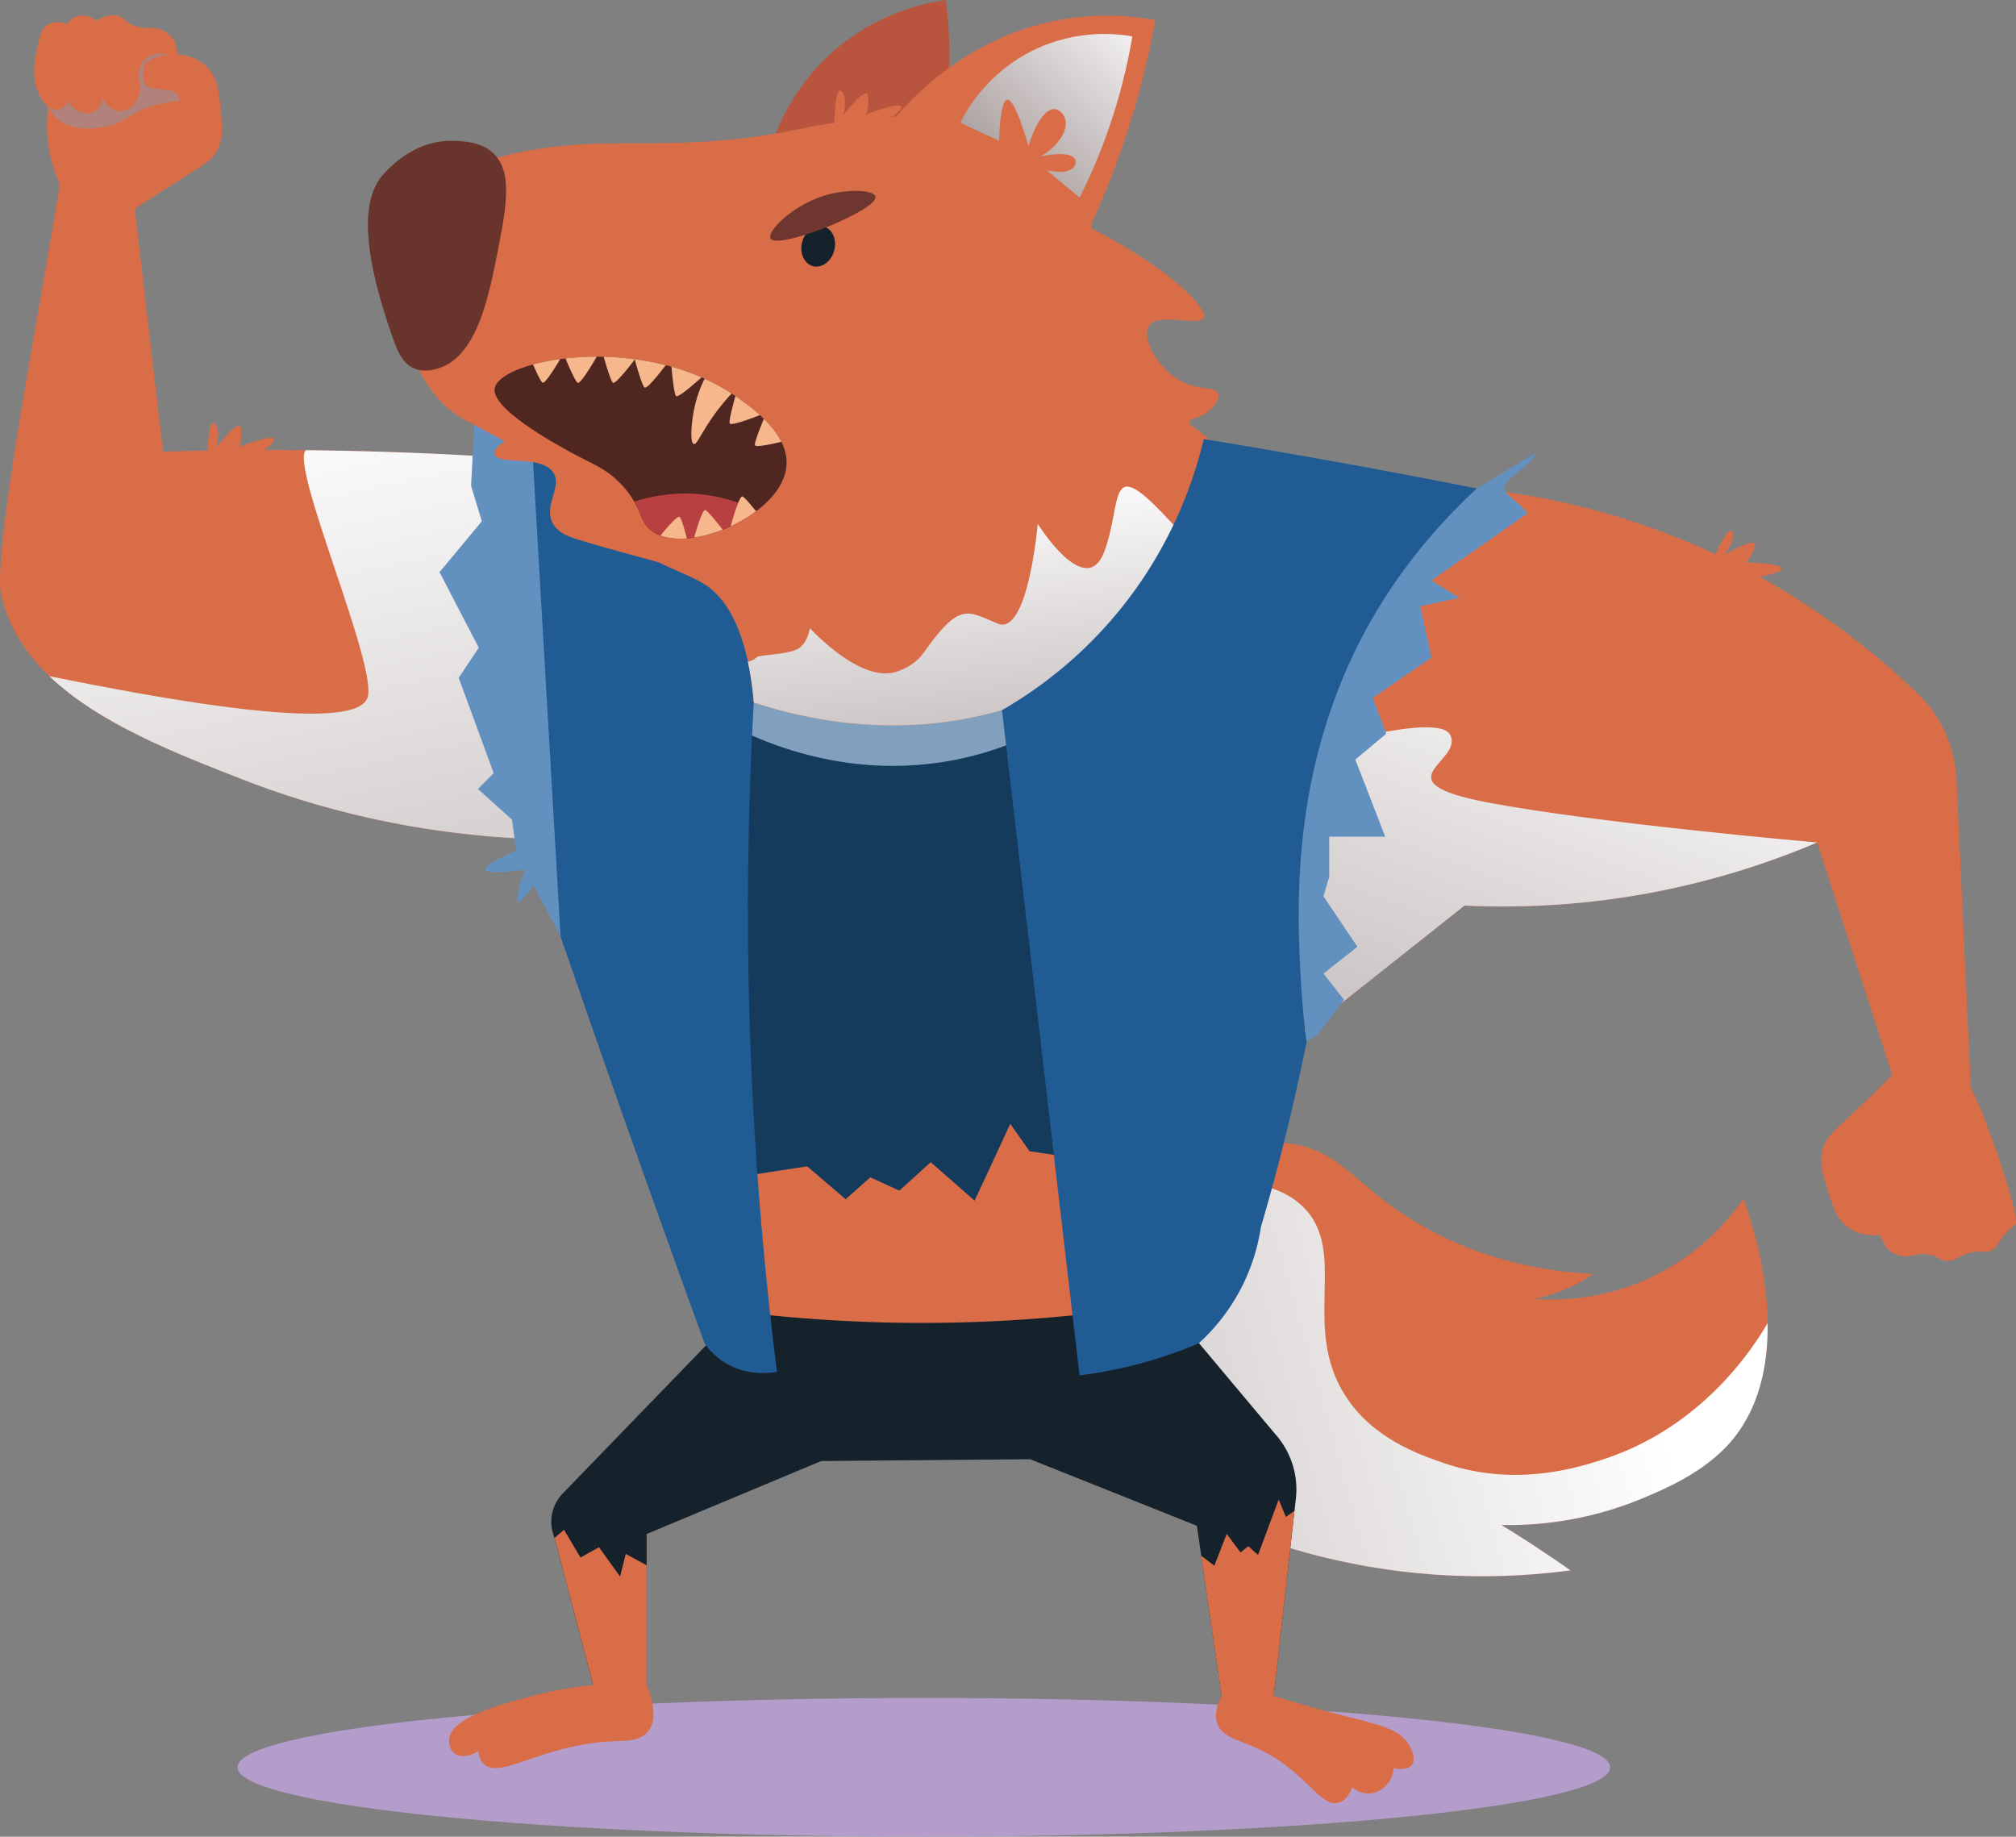 <svg xmlns="http://www.w3.org/2000/svg" xmlns:xlink="http://www.w3.org/1999/xlink" id="Layer_2" width="287.35mm" height="989.443" data-name="Layer 2" viewBox="0 0 814.54 742.08"><rect x="0" y="0" width="814.54" height="742.08" fill="#808080" stroke="none"/><defs><clipPath id="clippath"><path d="M95.98 686.03h554.59v56.05H95.98z" class="cls-9"/></clipPath><clipPath id="clippath-1"><path d="M19.94 147.92h263.67v191.36H19.94z" class="cls-9"/></clipPath><clipPath id="clippath-2"><path d="M283.61 147.92c-9.56 29.11-19.06 58.7-28.44 88.75a6044 6044 0 0 0-31.03 102.6c-56.02-.91-98.87-13.72-125.93-24.26-27.46-10.71-58.35-22.75-78.27-41.83 100.39 20.5 125.66 16.81 128.55 8.73 4.4-12.33-31.45-93.67-24.94-100.02 4.95.05 9.92.12 14.95.23 25.08.49 49.13 1.63 72.07 3.24q36.54-18.72 73.05-37.44" class="cls-9"/></clipPath><clipPath id="clippath-3"><path d="M419.28 477.88H714.2v158.99H419.28z" class="cls-9"/></clipPath><clipPath id="clippath-4"><path d="M714.19 534.59c.21 17.01-3.36 35.11-15.63 48.76-10.59 11.76-25.87 18.24-34.92 22.02-23.12 9.66-44.02 11.01-56.97 10.8 3.71 2.26 7.44 4.62 11.22 7.07 5.79 3.76 11.34 7.51 16.63 11.24-23.07 3.08-63.6 5.48-111-8.33-51.63-15.05-86.48-42.04-104.24-57.93l2.17-7.58c32.5-37.72 80-82.77 80-82.77 7.28.46 17.5 2.33 25.03 9.72 18.45 18.1-.88 48.06 17 76.2 10.95 17.24 29.44 23.7 39.36 27.16 28.55 9.97 53.45 2.37 64.31-1.11 40.61-13.02 61.21-45.29 67.05-55.26" class="cls-9"/></clipPath><clipPath id="clippath-5"><path d="M225.55 163.28h265.4v146.18h-265.4z" class="cls-9"/></clipPath><clipPath id="clippath-6"><path d="M302.18 196.6h186.08v96.49H302.18z" class="cls-9"/></clipPath><clipPath id="clippath-7"><path d="M488.26 226.75c-13.46 23.07-42.02 46.26-76.41 57.98-47.22 16.1-89.45 5.04-107.27-.89-.56-6.23-1.38-11.71-2.4-16.52.62-.09 1.22-.28 1.82-.58.78-.39 1.32-.85 1.59-1.09.09-.08.15-.15.16-.15 1.02-.99 12.13-.92 16.52-3.29 1.67-.9 3.84-2.95 4.99-8.32 4.2 4.33 18.15 18.05 30.35 18.18 1.74.02 3.45-.24 5.09-.84 3.41-1.26 7.43-3.16 10.57-7.62 14.7-20.81 17.66-16.63 29.91-11.64 12.22 4.97 16.1-40.31 16.1-40.31s19.41 31.15 26.9 11.2.84-39.73 24.94-14.04c6.51 6.95 12.25 12.92 17.15 17.94" class="cls-9"/></clipPath><clipPath id="clippath-8"><path d="M527.35 293.84h206.83v123.05H527.35z" class="cls-9"/></clipPath><clipPath id="clippath-9"><path d="M734.18 340.39a325.3 325.3 0 0 1-68.19 20.51 325.3 325.3 0 0 1-74.28 4.99c-21.44 16.98-42.88 33.99-64.32 51-.35-24.92 1.73-56.79 10.55-92.57a365 365 0 0 1 7.26-25.48c17.96-4.36 37.63-7.67 40.69-1.98 5.83 10.82-29.09 18.87 14.98 27.32s133.33 16.21 133.33 16.21" class="cls-9"/></clipPath><clipPath id="clippath-10"><path d="M387.97 13.71h69.55v66.12h-69.55z" class="cls-9"/></clipPath><clipPath id="clippath-11"><path d="M387.96 49.62c2.46-4.92 10.91-20.24 29.66-29.38 17.9-8.72 34.35-6.53 39.89-5.54a230.5 230.5 0 0 1-9.4 36.86c-3.69 10.7-7.83 20.14-11.92 28.27-4.43-3.7-8.87-7.39-13.3-11.09 5.61 1.43 10.14.62 11.36-1.8.05-.09.66-1.35.14-2.49-1.11-2.44-6.7-2.81-13.86-1.25 7.72-4.68 11.34-11.22 9.7-15.52-.59-1.56-2.1-3.41-4.02-3.6-3.57-.36-7.82 5.43-10.67 14.97-4.75-16.36-7.27-18.89-8.59-18.71-1.25.17-2.82 2.96-3.33 16.49-5.22-2.4-10.44-4.81-15.66-7.21" class="cls-9"/></clipPath><clipPath id="clippath-12"><path d="M19.48 21.68H72.6v30.28H19.48z" class="cls-9"/></clipPath><linearGradient id="linear-gradient" x1="-2364" x2="-2363" y1="1847.29" y2="1847.29" gradientTransform="matrix(0 491.1 491.1 0 -907048.27 1161106.47)" gradientUnits="userSpaceOnUse"><stop offset="0" stop-color="#fff"/><stop offset="1" stop-color="#968787"/></linearGradient><linearGradient xlink:href="#linear-gradient" id="linear-gradient-2" x1="-2366.73" x2="-2365.73" y1="1845.4" y2="1845.4" gradientTransform="matrix(-529.05 0 0 529.05 -1251454.11 -975754.77)"/><linearGradient xlink:href="#linear-gradient" id="linear-gradient-3" x1="-2363.97" x2="-2362.97" y1="1850.84" y2="1850.84" gradientTransform="matrix(0 206.2 206.2 0 -381242.69 487640.34)"/><linearGradient xlink:href="#linear-gradient" id="linear-gradient-4" x1="-2365.7" x2="-2364.7" y1="1847.87" y2="1847.87" gradientTransform="matrix(-377.68 0 0 377.68 -892741.47 -697543.08)"/><linearGradient xlink:href="#linear-gradient" id="linear-gradient-5" x1="-2371.98" x2="-2370.98" y1="1852.71" y2="1852.71" gradientTransform="matrix(-114.22 0 0 114.22 -270443.74 -211576.81)"/><style>.cls-16,.cls-19,.cls-21,.cls-4,.cls-9{stroke-width:0}.cls-4{fill:#6391bf}.cls-9{fill:none}.cls-16{fill:#15222b}.cls-19{fill:#215b94}.cls-21{fill:#d96d48}</style></defs><g id="Layer_1-2" data-name="Layer 1"><g style="clip-path:url(#clippath)"><path d="M650.57 714.05c0 15.48-124.15 28.02-277.3 28.02s-277.3-12.55-277.3-28.02 124.15-28.02 277.3-28.02 277.3 12.55 277.3 28.02" style="stroke-width:0;fill:#b49dcb"/></g><path d="M283.61 147.92a6229 6229 0 0 0-28.44 88.75 6044 6044 0 0 0-31.03 102.6c-56.02-.91-98.87-13.72-125.93-24.26-27.46-10.71-58.35-22.75-78.27-41.83C10.4 264.06 3.38 253.3.46 240.33-3.39 223.21 18.14 114.02 24.4 72.85c16.91.28 11.83.19 28.77.49 4.22 36.39 8.47 72.77 12.71 109.16 18.52-.58 37.77-.79 57.67-.61 4.95.05 9.92.12 14.95.23 25.08.49 49.13 1.63 72.07 3.24q36.54-18.72 73.05-37.44" class="cls-21"/><g style="clip-path:url(#clippath-1)"><g style="clip-path:url(#clippath-2)"><path d="M3.49 123.53h296.56v240.13H3.49z" style="fill:url(#linear-gradient);stroke-width:0" transform="rotate(-11.51 151.848 243.68)"/></g></g><path d="M54.44 84.44c2.46-1.67 6.51-4.38 11.6-7.63C81.82 66.72 85.5 65.54 87.99 60.27c2.35-4.94 1.85-9.68 1.06-17.25-.68-6.45-1.23-11.77-5.39-15.94-4.03-4.04-9.29-4.86-11.77-5.07l-1.2-5.33c-.85-1.27-2.36-3.14-4.79-4.35-4.24-2.11-6.81 0-11.85-2.01-3.63-1.45-3.68-3.32-6.74-3.96-3.2-.67-6.21.66-8.32 1.95-2.8-2.12-6.23-2.68-8.87-1.34-1.41.71-2.28 1.81-2.77 2.59-1.17-.34-5.79-1.56-8.87.97-1.51 1.24-2.07 2.9-2.63 5.27-1.82 7.69-4.03 17.01 1.25 24.64.95 1.36 1.89 2.32 2.39 2.81-.32 2.29-.51 4.75-.52 7.38-.03 11.94 3.84 21.58 7.18 27.83 9.43 1.99 18.87 3.99 28.3 5.98m227.23 340.49 14.74 121.06 166.38-4.65 14.97-133.88z" class="cls-21"/><path d="M714.19 534.59c.21 17.01-3.36 35.11-15.63 48.76-10.59 11.76-25.87 18.24-34.92 22.02-23.12 9.66-44.02 11.01-56.97 10.8 3.71 2.26 7.44 4.62 11.22 7.07 5.79 3.76 11.34 7.51 16.63 11.24-23.07 3.08-63.6 5.48-111-8.33-51.63-15.05-86.48-42.04-104.24-57.93l2.17-7.58 14.46-50.62c45.98-47.17 73.93-51.49 90.92-46.85 17.57 4.81 23.47 18.8 49.9 33.27 25.59 14 50.53 17.45 66.93 18.29a64.6 64.6 0 0 1-10.38 5.81c-4.97 2.22-9.52 3.5-13.23 4.25 8.56.63 25.78.72 44.96-7.77 22.14-9.8 34.46-25.52 39.36-32.64.96 2.45 9.52 25.13 9.82 50.21" class="cls-21"/><g style="clip-path:url(#clippath-3)"><g style="clip-path:url(#clippath-4)"><path d="M402.5 439.85h328.68V678H402.5z" style="stroke-width:0;fill:url(#linear-gradient-2)" transform="rotate(-16.24 566.728 558.83)"/></g></g><path d="M515.97 580.27a33.44 33.44 0 0 1 7.61 25.2c-.19 1.66-.37 3.31-.56 4.97-2.8 24.92-5.6 49.83-8.38 74.77H493.6l-8.26-56.69-1.75-12.06c-22.45-8.96-44.91-17.92-67.36-26.88-25.08.21-59.33.51-84.41.72-23.51 9.83-47.02 19.65-70.55 29.49v60.98h-21.63l-15.58-59.4-.44-1.28c-1.98-5.8-.55-12.22 3.71-16.63l71.08-73.48c25.29 3.1 54.68 5.08 87.34 4.37 31.86-.69 60.46-3.81 85.13-7.84 15.02 17.92 30.05 35.84 45.07 53.75" class="cls-16"/><path d="M578.38 247.8c-25.64 76.69-51.3 153.39-76.94 230.08-28.51-4.25-56.99-8.52-85.48-12.76-2.59-3.69-5.18-7.4-7.77-11.08-2.29 4.99-4.6 9.96-6.93 14.98-2.5 5.37-4.99 10.71-7.49 16.08-5.9-5.18-11.83-10.36-17.73-15.54-4.22 3.85-8.47 7.68-12.69 11.5-3.9-1.8-7.82-3.59-11.71-5.39-3.31 2.94-6.65 5.9-9.96 8.86-5.18-4.43-10.36-8.86-15.54-13.3-14.42 2.22-28.84 4.43-43.28 6.65-25.95-88.47-51.9-176.94-77.84-265.41 6.84-3.64 13.68-7.29 20.52-10.93l2.96-.84 132.79-37.42 99.43 7.12c10.08 6.62 20.13 13.25 30.21 19.88 7.77 5.11 15.54 10.24 23.31 15.35 21.37 14.04 42.76 28.11 64.13 42.18" style="stroke-width:0;fill:#143a5c"/><g style="clip-path:url(#clippath-5)"><path d="m490.94 190.26-30.68 74.1c-8.7 9.64-31.94 32.8-69.85 41.67-54.64 12.78-97.82-13.93-106.06-19.25l-58.81-85.25 2.96-.84 132.79-37.42 99.43 7.12c10.08 6.63 20.13 13.25 30.21 19.88" style="stroke-width:0;fill:#81a0bd"/></g><path d="M313.92 554.28c-2.84.5-12.52 1.82-21.55-4.04-3.69-2.4-6.15-5.26-7.69-7.46-10.86-29.86-21.66-60-32.41-90.44-8.74-24.75-17.32-49.38-25.76-73.88 0 0-28.4-78.51-25.11-165.87.19-5.02.91-19.07 10.62-30.15 18.26-20.83 59.07-20.68 68.1-7.82.8 1.14.97 1.92 2.21 3.32 6.58 7.39 20.16 6.06 31.61 3.34-5.25 41.5-9.13 86.23-10.82 133.87-3.15 88.82 1.98 169.23 10.79 239.13" class="cls-19"/><path d="m226.52 378.47-10.97-20.76q-5.04 7.11-6.24 6.51c-.97-.48-.05-4.78 2.77-12.89-3.81.54-15.44 2.07-16.01 0-.53-1.92 8.67-6.05 12.47-7.69-.56-4.16-1.11-8.32-1.66-12.47-4.6-4.14-9.19-8.27-13.79-12.4l6.38-6.38c-4.71-12.84-9.43-25.68-14.14-38.53 2.7-4.06 5.41-8.11 8.11-12.17-5.29-10.18-10.58-20.35-15.87-30.53 5.7-6.85 11.41-13.7 17.11-20.55-1.45-4.79-2.91-9.58-4.36-14.37l1.59-29.1c7.69 4.34 15.38 8.69 23.07 13.03l11.52 198.29" class="cls-4"/><path d="M382.14 0c-7.86 1.11-29.41 5.2-48.23 23.28-14.46 13.89-20.36 29.37-22.73 37.14 16.8 13.02 33.6 26.05 50.4 39.07 6.59-10.93 15.52-28.81 19.67-52.49 3.37-19.18 2.45-35.57.89-47.01" style="stroke-width:0;fill:#b9553f"/><path d="M220.9 117.34c6.02 30.81.19 45.57-7.48 53.22-5.67 5.65-14.58 9.66-13.59 13.01 1.37 4.66 19.47-.14 23.91 7.69 3.31 5.85-4.26 12.99-.42 20.12 2.41 4.49 7.76 5.83 10.75 6.78 15.12 4.79 75.55 20.59 75.55 20.59l7.46-87.72-58.99-40.34c-12.39 2.22-24.78 4.43-37.17 6.65" class="cls-21"/><path d="M494.05 214.29c-1.4 4.11-3.34 8.28-5.79 12.46-13.46 23.07-42.02 46.26-76.41 57.98-47.22 16.1-89.45 5.04-107.27-.89-.56-6.23-1.38-11.71-2.4-16.52-4.25-19.9-12.06-28.37-19.15-32.24-9.08-4.95-21.53-8.24-27.76-16.12-5.04-6.42-2.31-10.94-9.15-17.47-.16-.16-.44-.42-.77-.72-4.67-4.15-54.41-28.67-61.29-33.43-7.79-5.39-27.3-23.12-26.27-85.85 7.72-4.08 19.25-10.2 34.11-15.09 48.97-16.1 72.88-1.56 135.08-15.05 10.92-2.38 79.46-11.99 97.64 4.18 4.08 3.64 14.3 14.14 16.59 36.82 35.3 18.31 46.43 33.22 45.43 35.83-1.6 4.16-19.11-2.46-22.58 3.76-3.01 5.38 4.92 19.26 15.94 23.31 5.82 2.14 11.3 1.1 12.2 3.88.77 2.4-2.36 6.13-5.27 8.04-3.38 2.21-6.11 1.73-6.4 3.13-.31 1.44 2.56 2.63 7.21 6.54 3.48 2.93 5.08 3.92 6.6 5.76 7.42 9.05 1.91 25.29-.28 31.73" class="cls-21"/><path d="M337.12 50.27s.21-16.1 2.91-13.35.65 9.79.65 9.79 10.15-13.82 10.16-7.04c0 6.78-1.46 6.8-1.46 6.8s15.18-5.99 14.77-3.03c-.42 2.95-14.76 10.58-14.76 10.58l-12.27-3.74Zm355.02 175.87s6.28-14.83 7.74-11.26-3.1 9.31-3.1 9.31 14.62-8.96 12.07-2.68-3.92 5.74-3.92 5.74 16.32.19 14.82 2.77-17.66 4.22-17.66 4.22l-9.94-8.1Zm-608.32-41.6s.21-16.1 2.91-13.35.65 9.79.65 9.79 10.15-13.82 10.16-7.04c0 6.78-1.46 6.8-1.46 6.8s15.18-5.99 14.77-3.03c-.42 2.95-14.76 10.58-14.76 10.58l-12.27-3.74Z" class="cls-21"/><g style="clip-path:url(#clippath-6)"><g style="clip-path:url(#clippath-7)"><path d="M296.66 173.93h197.13v136.09H296.66z" style="stroke-width:0;fill:url(#linear-gradient-3)" transform="rotate(-5.86 395.453 242.086)"/></g></g><path d="M427.88 8.08c-40.02 7.41-63.59 35.67-70.7 44.94 27.94 12.48 55.87 24.96 83.81 37.45 3.69-8.03 7.29-16.7 10.66-26 7.4-20.4 12.12-39.49 15.16-56.42-9.91-1.77-23.45-2.83-38.93.03" class="cls-21"/><path d="M158.18 134.99c2.04 5.87 3.9 11.58 9.06 13.82 4.63 2.01 9.52.18 10.93-.35 14.7-5.49 19.34-28.91 22.72-45.97 3.78-19.06 6.41-33.38-1.84-40.82-4.8-4.33-11.35-4.57-15.27-4.76-16.34-.81-27.09 11.55-28.8 13.41-10.62 11.55-6.72 36.18 3.19 64.68" style="stroke-width:0;fill:#69342c"/><path d="M486.36 177.4c-3.6 15.13-12.05 41.75-33.26 68.19-17.07 21.27-35.75 34.12-48.26 41.34 10.45 89.59 20.89 179.18 31.33 268.77 8.27-1.03 17.77-2.8 28.07-5.79 7.44-2.16 14.13-4.62 20.05-7.13a79.6 79.6 0 0 0 16.45-20.95 79.2 79.2 0 0 0 8.7-26.03c.24-.83.49-1.66.73-2.49a875 875 0 0 0 17.49-71.16c23.01-74.93 46.01-149.86 69.02-224.8a3476 3476 0 0 0-58.76-11.09c-17.38-3.12-34.57-6.08-51.56-8.87" class="cls-19"/><path d="M796.28 439.8c-16.63 3.01-11.64 2.1-28.28 5.13-11.29-34.85-22.56-69.71-33.83-104.54a325.3 325.3 0 0 1-68.19 20.51 325.3 325.3 0 0 1-74.28 4.99c-21.44 16.98-42.88 33.99-64.32 51-.35-24.92 1.73-56.79 10.54-92.57a365 365 0 0 1 7.26-25.48c14.65-45.05 35.46-79.18 51.49-101.48 21.72 2.22 49.48 7.4 79.84 19.41 44.58 17.61 77.01 42.97 98.45 63.62 9.43 9.08 14.93 21.46 15.54 34.55l5.79 124.86Z" class="cls-21"/><g style="clip-path:url(#clippath-8)"><g style="clip-path:url(#clippath-9)"><path d="M534.97 234.86h191.28v238.35H534.97z" style="stroke-width:0;fill:url(#linear-gradient-4)" transform="rotate(-69.13 630.581 354.035)"/></g></g><path d="M324.12 97.78c-1.18 4.44.77 8.8 4.34 9.75s7.43-1.88 8.6-6.32c1.18-4.44-.77-8.8-4.34-9.75s-7.43 1.88-8.6 6.32" class="cls-16"/><path d="M311.34 96.32c-1.55-2.93 9.26-13.78 22.59-17.55 8.64-2.44 19.02-2.09 19.75.6 1.02 3.77-17.14 11.37-18.16 11.79-7.19 2.98-22.56 8.23-24.18 5.16" style="stroke-width:0;fill:#6e362e"/><path d="M764.56 434.3c-2.09 2.12-5.53 5.57-9.88 9.75-13.5 12.98-16.87 14.86-18.3 20.51-1.33 5.3.08 9.85 2.34 17.12 1.93 6.2 3.51 11.3 8.41 14.58 4.74 3.18 10.06 2.95 12.54 2.67.74 1.66 1.48 3.33 2.22 4.99 1.08 1.08 2.93 2.61 5.54 3.33 4.57 1.24 6.68-1.33 12.02-.35 4.11.76 4.02 2.5 7.38 2.56 3.77.07 4.18-2.1 9.43-3.33 5.15-1.2 6.56.47 9.15-1.39 1.86-1.33 1.59-2.54 4.43-5.82 1.94-2.24 3.62-3.49 4.44-4.16 2.59-2.13-14.41-52.11-20.79-60.15l-28.93-.33" class="cls-21"/><path d="M596.69 197.36c8.04-4.87 16.08-9.75 24.11-14.62-2.11 5.66-11.3 8.97-13.41 14.62.86 2.59 8.8 7.53 9.66 10.12l-38.67 27.03 11.23 7.07-15.8 3.33 4.57 20.79-23.7 16.22 5.4 14.55-12.47 10.39 12.06 31.18h-22.61v16.22l-2.33 7.9 13.72 20.37-13.72 10.81c2.77 3.53 5.54 7.07 8.31 10.6-3.66 4.85-7.33 9.69-10.99 14.53-1.39.77-2.79 1.54-4.18 2.31-.73-5.61-1.63-13.59-2.18-23.18-1.52-26.19-4.59-79.16 21.1-133.15 7.95-16.71 22.68-41.97 49.89-67.08" class="cls-4"/><path d="M261.28 632.41v48.36c1.83 4.54 4.81 13.65.56 18.84-3.14 3.84-8.73 3.72-13.17 3.88-30.21 1.06-47.21 16.4-53.64 8.73-.57-.68-1.5-2.07-1.72-4.67-3.67 2.21-7.42 2.62-9.64.93-1.81-1.37-2.4-3.97-2.23-5.8.81-8.6 19.8-13.75 32.03-17.06 6.21-1.68 15.12-3.7 26.18-4.84-5.19-19.8-10.39-39.6-15.58-59.4l3.82-3.31c2.21 3.74 4.43 7.48 6.65 11.22 2.49-1.39 4.99-2.77 7.48-4.16l8.52 11.85c.76-3.05 1.52-6.1 2.29-9.15 2.82 1.53 5.63 3.06 8.45 4.58m261.74-21.97c-2.8 24.92-5.6 49.83-8.38 74.77 10.66 3.32 19.43 5.7 25.49 7.27 16.55 4.29 25.81 5.85 29.52 13.1.59 1.14 2.63 5.12.83 7.48-1.28 1.68-4.17 2.09-7.28 1.25-.6 5.31-4.26 9.43-8.73 10.19-4.18.71-7.46-1.78-8.11-2.29-1.72 4.24-3.83 5.54-5.2 6.03-7.64 2.73-13.03-12.41-32.64-21.59-8.22-3.85-14.62-4.63-16.63-10.21-1.44-4.01.15-8.28 1.69-11.22-2.75-18.9-5.51-37.79-8.26-56.69l5.32 4.08 4.99-12.88 5.6 7.49 3.13-2.5 3.94 3.52 8.33-22.37 2.92 7 3.45-2.43Z" class="cls-21"/><path d="M312.94 199.45c-1.96 2.5-4.42 4.83-7.2 6.94-.08.06-.17.14-.26.18-3.1 2.36-6.61 4.4-10.27 6.08-1.06.5-2.11.97-3.2 1.39-3.85 1.5-7.77 2.61-11.53 3.17-.98.14-1.96.26-2.93.35-3.97.3-7.66-.05-10.69-1.15-1.18-.43-2.25-.96-3.21-1.63-4.11-2.85-4.35-6.75-7.41-12.11-1.19-2.14-2.83-4.46-5.3-7.05-6.31-6.64-11.53-8.02-20.53-12.98-.09-.04-.14-.08-.23-.12-7.35-4.07-31.64-17.53-30.31-25.6.6-3.61 6.51-7.2 15.48-9.66 3.28-.9 7-1.64 11.01-2.18q1.05-.15 2.13-.27c3.97-.45 8.22-.7 12.64-.7.92.01 1.84 0 2.78.03 4.06.1 8.26.41 12.51.99.05-.02.1-.01.14.02 4.13.54 8.3 1.33 12.46 2.41.77.2 1.54.39 2.29.6 4.1 1.15 8.18 2.58 12.16 4.32.42.18.82.36 1.22.56 3.75 1.7 7.41 3.69 10.92 5.98.52.32 1.02.66 1.51 1.02.36.22.7.47 1.04.71 2.29 1.65 5.6 4.01 8.88 6.98l.02.02c.54.49 1.07.97 1.58 1.5 2.76 2.71 5.38 5.83 7.08 9.28 1.44 2.88 2.25 5.97 2.07 9.23-.21 4.12-2.02 8.08-4.85 11.71" style="stroke-width:0;fill:#4f2620"/><path d="M305.74 206.39c-12.93 9.87-32.87 14.8-42.08 8.39-4.11-2.86-4.35-6.75-7.42-12.11 9.01-2.88 22.23-5.11 37.17-1.06a63.6 63.6 0 0 1 12.33 4.78" style="stroke-width:0;fill:#b94040"/><path d="M219.15 154.57c-.73-.58-2.37-4.03-3.8-7.32 3.28-.9 7-1.64 11.01-2.18-2.73 4.59-6.33 10.2-7.21 9.5m21.97-10.47c-4.42 0-8.67.25-12.64.7 1.57 3.79 3.92 9.08 4.85 9.83.95.76 5.04-5.8 7.79-10.53m15.34 1.15.09-.11s-.09-.04-.14-.02c-4.25-.58-8.45-.89-12.51-.99 1.13 3.94 2.85 9.61 3.69 10.46s5.57-5.01 8.87-9.34m12.55 2.3c-4.16-1.07-8.33-1.86-12.46-2.41a.14.14 0 0 0-.14-.02c0 .03.03.08.05.13 1.09 3.91 3 10.39 3.92 11.29.82.84 5.34-4.72 8.63-9m2.29.6c.34 4.06 1.07 10.75 1.77 11.82.66.97 6.35-3.86 10.39-7.5a93 93 0 0 0-12.16-4.32m9.02 31.24c1.44.4 3.3-5.56 10.25-14.48 2.01-2.58 3.81-4.59 5.04-5.9a83.6 83.6 0 0 0-10.92-5.99 50.7 50.7 0 0 0-4.14 11.89c-1.29 6.01-1.85 14.04-.22 14.48m17.84-18.65c-.34-.24-.69-.49-1.04-.71-1.1 3.93-2.61 9.79-2.33 10.97.26 1.16 7.19-1.31 12.25-3.28-3.28-2.97-6.58-5.33-8.88-6.98m10.47 8.49c-1.57 3.76-3.77 9.34-3.64 10.56.1 1.04 5.77-.09 10.71-1.28-1.7-3.44-4.31-6.57-7.08-9.28m-8.6 31.39c-1.1-.49-3.35 6.76-4.83 12.02 3.66-1.68 7.17-3.72 10.27-6.08-2.2-2.74-4.58-5.56-5.44-5.94m-15 5.5c-1.03-.46-3.1 5.95-4.56 11.07 3.76-.56 7.68-1.67 11.53-3.16-2.49-3.21-5.93-7.46-6.97-7.91m-10.41 2.77c-.72-.75-4.54 3.57-7.77 7.5 3.03 1.1 6.72 1.45 10.69 1.15-.98-3.71-2.22-7.88-2.92-8.65" style="stroke-width:0;fill:#f6b78c"/><g style="clip-path:url(#clippath-10)"><g style="clip-path:url(#clippath-11)"><path d="M374.08-3.03h97.32v97.41h-97.32z" style="stroke-width:0;fill:url(#linear-gradient-5)" transform="rotate(-47.95 422.752 45.669)"/></g></g><g style="clip-path:url(#clippath-12)"><path d="M67.54 22.17s-9.42 1.11-9.42 5.82c0 1.96-.66 5.01 1.12 6.59.85.75 1.83.9 2.48 1 5.7.91 8.07.69 9.7 2.39.46.48 1 1.31 1.18 2.77-3.14.24-7.71.88-12.89 2.7-7.59 2.68-7.91 5-14.03 6.96-1.12.36-14.93 4.59-22.9-2.74-1.7-1.56-2.71-3.25-3.29-4.44 1.56 1.17 3.61 1.42 5.3.62 2.02-.95 2.61-2.94 2.7-3.26 2.37 4.59 7.28 6.21 10.39 4.61 2.94-1.52 3.39-5.44 3.43-5.82 1.6 3.37 4.64 5.62 7.59 5.51 4.25-.16 8.57-5.22 7.55-11.64-1.08-3.07-.39-6.48 1.8-8.83 2.34-2.51 5.99-3.4 9.29-2.25" style="stroke-width:0;fill:#b0827b"/></g></g></svg>